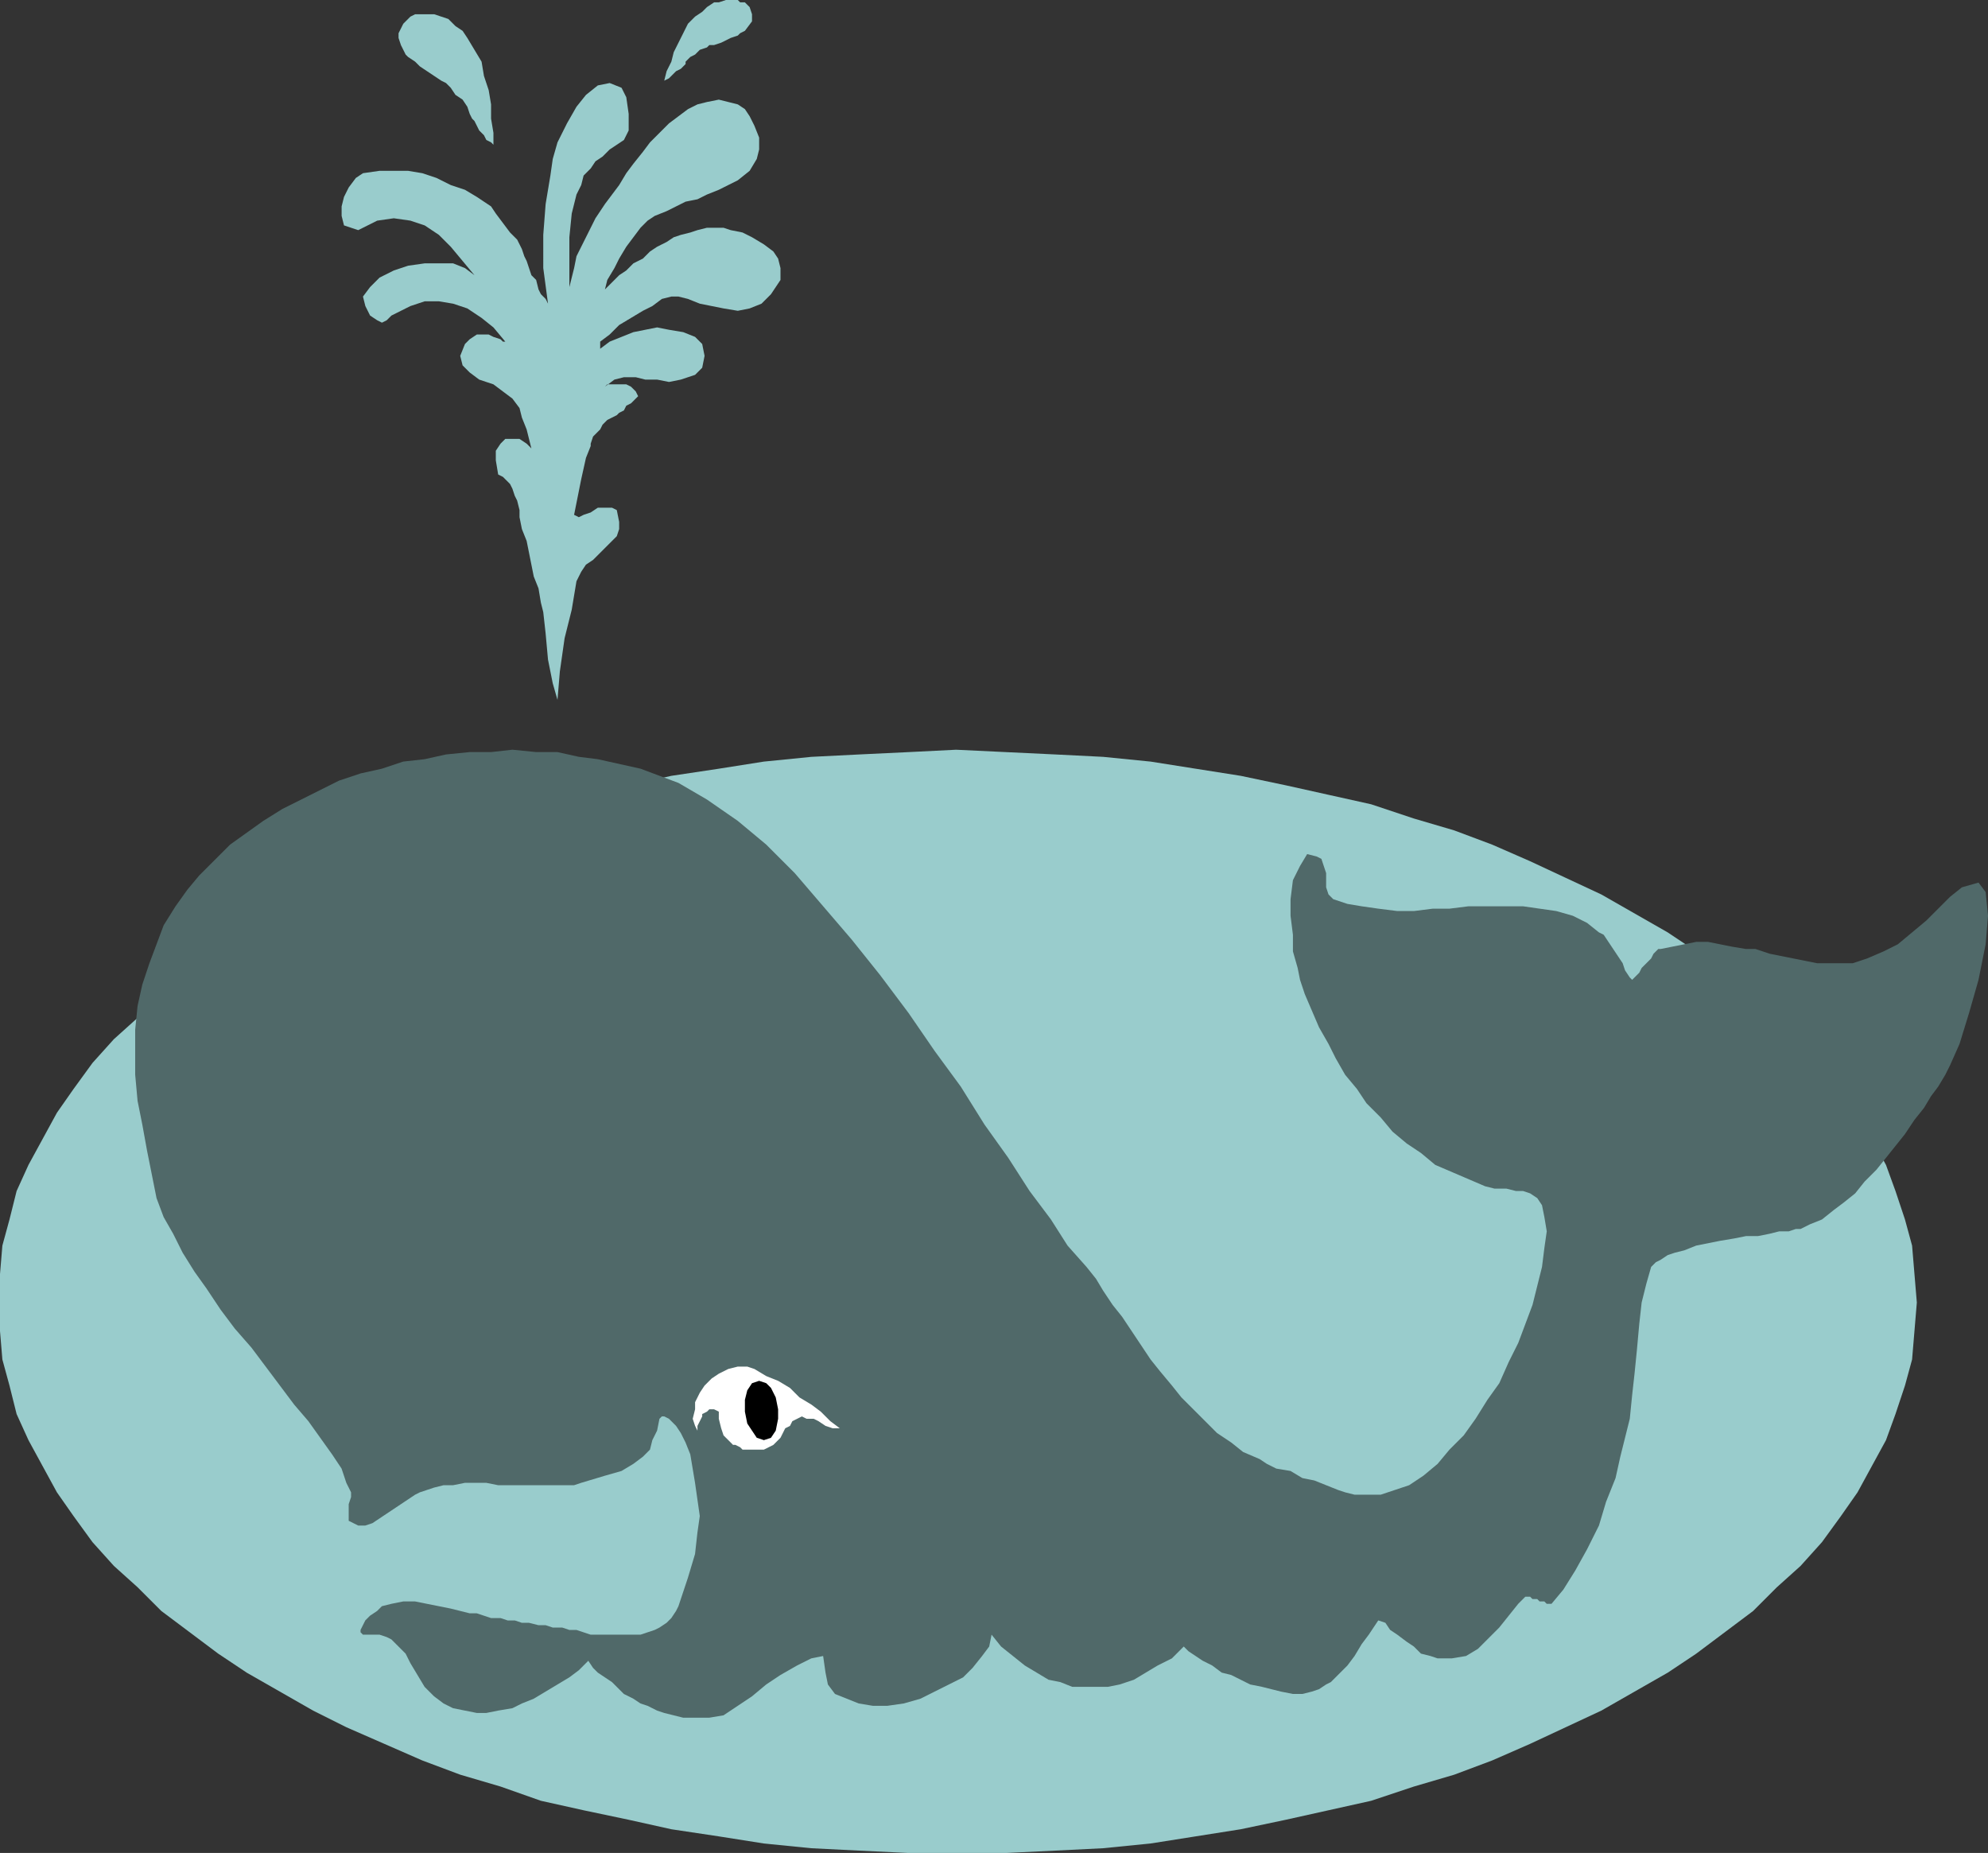 <svg xmlns="http://www.w3.org/2000/svg" width="838" height="781" version="1.2"><rect width="100%" height="100%" fill="#333333" stroke="none"/><g fill="none" fill-rule="evenodd" stroke-linecap="square" stroke-linejoin="bevel" font-family="'Sans Serif'" font-size="12.5" font-weight="400"><path fill="#9cc" d="m403 316 21 1 21 1 20 1 20 2 19 3 19 3 19 4 18 4 18 4 18 6 17 5 16 6 16 7 15 7 15 7 14 8 14 8 12 8 12 9 12 9 10 10 10 9 9 10 8 11 7 10 6 11 6 11 4 11 4 12 3 11 1 12 1 12-1 12-1 12-3 11-4 12-4 11-6 11-6 11-7 10-8 11-9 10-10 9-10 10-12 9-12 9-12 8-14 8-14 8-15 7-15 7-16 7-16 6-17 5-18 6-18 4-18 4-19 4-19 3-19 3-20 2-20 1-21 1h-41l-21-1-20-1-20-2-19-3-20-3-18-4-19-4-18-4-17-6-17-5-16-6-16-7-16-7-14-7-14-8-14-8-12-8-12-9-12-9-10-10-10-9-9-10-8-11-7-10-6-11-6-11-5-11-3-12-3-11-1-12v-24l1-12 3-11 3-12 5-11 6-11 6-11 7-10 8-11 9-10 10-9 10-10 12-9 12-9 12-8 14-8 14-8 14-7 16-7 16-7 16-6 17-5 17-6 18-4 19-4 18-4 20-3 19-3 20-2 20-1 21-1 20-1M213 144l-5-6-5-4-6-4-6-2-6-1h-6l-6 2-6 3-2 1-2 2-2 1-2-1-3-2-2-4-1-4 3-4 4-4 6-3 6-2 7-1h12l5 2 4 3-5-6-5-6-5-5-6-4-6-2-7-1-7 1-8 4-3-1-3-1-1-4v-4l1-4 2-4 3-4 3-2 7-1h12l6 1 6 2 6 3 6 2 5 3 3 2 3 2 2 3 3 4 3 4 3 3 2 4 1 3 1 2 1 3 1 3 2 2 1 4 1 2 2 2 1 2-2-15V99l1-13 2-12 1-7 2-7 4-8 4-7 4-5 5-4 5-1 5 2 2 4 1 7v7l-2 4-3 2-3 2-3 3-3 2-2 3-3 3-1 4-2 4-2 8-1 10v21l1-4 1-4 1-5 2-4 2-4 2-4 2-4 2-3 2-3 3-4 3-4 3-5 3-4 4-5 3-4 4-4 4-4 4-3 4-3 4-2 4-1 5-1 4 1 4 1 3 2 2 3 2 4 2 5v5l-1 4-3 5-5 4-4 2-4 2-5 2-4 2-5 1-4 2-4 2-5 2-3 2-3 3-3 4-3 4-3 5-2 4-3 5-1 4 3-3 3-3 3-2 3-3 4-2 3-3 3-2 4-2 3-2 3-1 4-1 3-1 4-1h7l3 1 5 1 4 2 5 3 4 3 2 3 1 4v5l-4 6-4 4-5 2-5 1-6-1-5-1-5-1-5-2-4-1h-3l-4 1-4 3-4 2-5 3-5 3-4 4-4 3v3l4-3 5-2 5-2 5-1 5-1 5 1 6 1 5 2 3 3 1 5-1 5-3 3-6 2-5 1-5-1h-5l-4-1h-5l-4 1-4 3 1-1h8l2 1 2 2 1 2-1 1-1 1-1 1-2 1-1 2-2 1-1 1-2 1-2 1-1 1-1 1-1 2-1 1-2 2-1 3v1l-2 5-2 9-3 15 2 1 2-1 3-1 3-2h6l2 1 1 5v3l-1 3-3 3-3 3-4 4-3 2-2 3-2 4-2 12-3 12-2 14-1 12-2-7-2-10-1-11-1-9-1-4-1-6-2-5-1-5-1-5-1-5-2-5-1-5v-3l-1-4-1-2-1-3-1-2-1-1-2-2-2-1-1-6v-4l2-3 2-2h6l3 2 2 2-1-4-1-4-2-5-1-4-3-4-4-3-4-3-6-2-4-3-3-3-1-4 2-5 2-2 3-2h5l2 1 3 1 1 1h1"/><path fill="#9cc" d="M208 61v-5l-1-6v-6l-1-6-2-6-1-6-3-5-3-5-2-3-3-2-3-3-3-1-3-1h-8l-2 1-1 1-2 2-1 2-1 2v2l1 3 2 4 1 1 3 2 2 2 3 2 3 2 3 2 2 1 2 2 2 3 3 2 2 3 1 3 1 2 1 1 1 2 1 2 2 2 1 2 2 1 1 1m72-27 1-4 2-4 1-4 2-4 2-4 2-4 3-3 3-2 2-2 3-2h2l3-1h5l1 1h2l2 2 1 3v3l-3 4-2 1-1 1-3 1-2 1-2 1-3 1h-2l-1 1-3 1-2 2-2 1-2 2v1l-1 1-1 1-2 1-1 1-1 1-1 1-2 1"/><path fill="#506969" d="m654 676 5-6 5-8 5-9 5-10 3-10 4-10 2-9 2-8 2-8 1-10 1-9 1-10 1-11 1-9 2-8 2-7 2-2 2-1 3-2 3-1 4-1 5-2 5-1 5-1 6-1 5-1h5l5-1 4-1h4l3-1h2l4-2 5-2 5-4 4-3 5-4 4-5 5-5 4-5 4-5 4-5 4-6 4-5 3-5 3-4 3-5 2-4 4-9 4-13 4-14 3-15 1-12-1-10-3-4-7 2-5 4-5 5-5 5-6 5-6 5-6 3-7 3-6 2h-15l-5-1-5-1-5-1-5-1-6-2h-4l-6-1-5-1-5-1h-5l-5 1-5 1-5 1h-1l-2 2-1 2-2 2-2 2-1 2-2 2-1 1-1-1-2-3-1-3-2-3-2-3-2-3-2-3-2-1-5-4-6-3-7-2-7-1-7-1h-23l-8 1h-7l-8 1h-7l-8-1-7-1-6-1-6-2-2-2-1-3v-6l-1-3-1-3-2-1-4-1-3 5-3 6-1 8v7l1 8v7l2 7 1 5 2 6 3 7 3 7 4 7 3 6 4 7 5 6 4 6 6 6 5 6 6 5 6 4 6 5 7 3 7 3 7 3 4 1h5l4 1h3l3 1 3 2 2 3 1 5 1 6-1 7-1 8-2 8-2 8-3 8-3 8-4 8-4 9-5 7-5 8-5 7-6 6-5 6-6 5-6 4-3 1-3 1-3 1-3 1h-11l-4-1-3-1-5-2-5-2-5-1-5-3-6-1-4-2-3-2-7-3-5-4-6-4-5-5-5-5-5-5-4-5-5-6-4-5-4-6-4-6-4-6-4-5-4-6-3-5-4-5-8-9-7-11-9-12-9-14-10-14-10-16-11-15-11-16-12-16-12-15-12-14-12-14-12-12-12-10-13-9-12-7-8-3-8-3-9-2-9-2-8-1-9-2h-9l-10-1-9 1h-9l-10 1-9 2-9 1-9 3-9 2-9 3-8 4-8 4-8 4-8 5-7 5-7 5-6 6-7 7-5 6-5 7-5 8-3 8-3 8-3 9-2 9-1 10v19l1 11 2 10 2 11 2 10 2 10 3 8 4 7 4 8 5 8 5 7 6 9 6 8 7 8 6 8 6 8 6 8 6 7 5 7 5 7 4 6 2 6 2 4v2l-1 3v7l2 1 2 1h3l3-1 3-2 3-2 3-2 3-2 3-2 3-2 2-1 3-1 3-1 4-1h4l5-1h9l5 1h32l3-1 10-3 7-2 5-3 4-3 3-3 1-4 2-4 1-5 1-1h1l2 1 1 1 2 2 2 3 2 4 2 5 1 6 1 6 1 7 1 7-1 7-1 9-3 10-4 12-1 2-2 3-2 2-3 2-2 1-3 1-3 1h-21l-3-1-3-1h-3l-3-1h-4l-3-1h-3l-4-1h-3l-3-1h-3l-3-1h-4l-3-1-3-1h-3l-4-1-4-1-5-1-5-1-5-1h-5l-5 1-4 1-2 2-3 2-2 2-1 2-1 2v1l1 1h7l3 1 2 1 3 3 3 3 2 4 3 5 3 5 4 4 4 3 4 2 5 1 5 1h4l5-1 6-1 4-2 5-2 5-3 5-3 5-3 4-3 4-4 2 3 2 2 3 2 3 2 3 3 2 2 4 2 3 2 3 1 4 2 3 1 4 1 4 1h11l6-1 6-4 6-4 6-5 6-4 7-4 6-3 5-1 1 7 1 5 3 4 5 2 5 2 6 1h6l7-1 7-2 6-3 6-3 6-3 4-4 4-5 3-4 1-5 4 5 5 4 5 4 5 3 5 3 5 1 5 2h15l5-1 6-2 5-3 5-3 6-3 5-5 2 2 3 2 3 2 4 2 4 3 4 1 4 2 4 2 5 1 4 1 4 1 5 1h4l4-1 3-1 3-2 2-1 3-3 4-4 3-4 3-5 3-4 2-3 2-3 3 1 2 3 3 2 4 3 3 2 3 3 4 1 3 1h6l6-1 5-3 5-5 4-4 4-5 4-5 3-3h2l1 1h2l1 1h2l1 1h2"/><path fill="#fff" d="m354 602-4-3-4-4-4-3-5-3-4-4-5-3-5-2-5-3-3-1h-4l-4 1-4 2-3 2-3 3-2 3-2 4v3l-1 4 1 3 1 2v-2l1-2 1-2v-1l2-1 1-1h2l2 1v3l1 4 1 3 4 4h1l2 1 1 1h9l2-1 2-1 1-1 2-2 1-2 1-2 2-1 1-2 2-1 2-1 2 1h3l2 1 3 2 3 1h3"/><path fill="#000" d="m320 582-3 1-2 3-1 4v5l1 5 2 3 2 3 3 1 3-1 2-3 1-5v-4l-1-5-2-4-2-2-3-1"/></g></svg>
